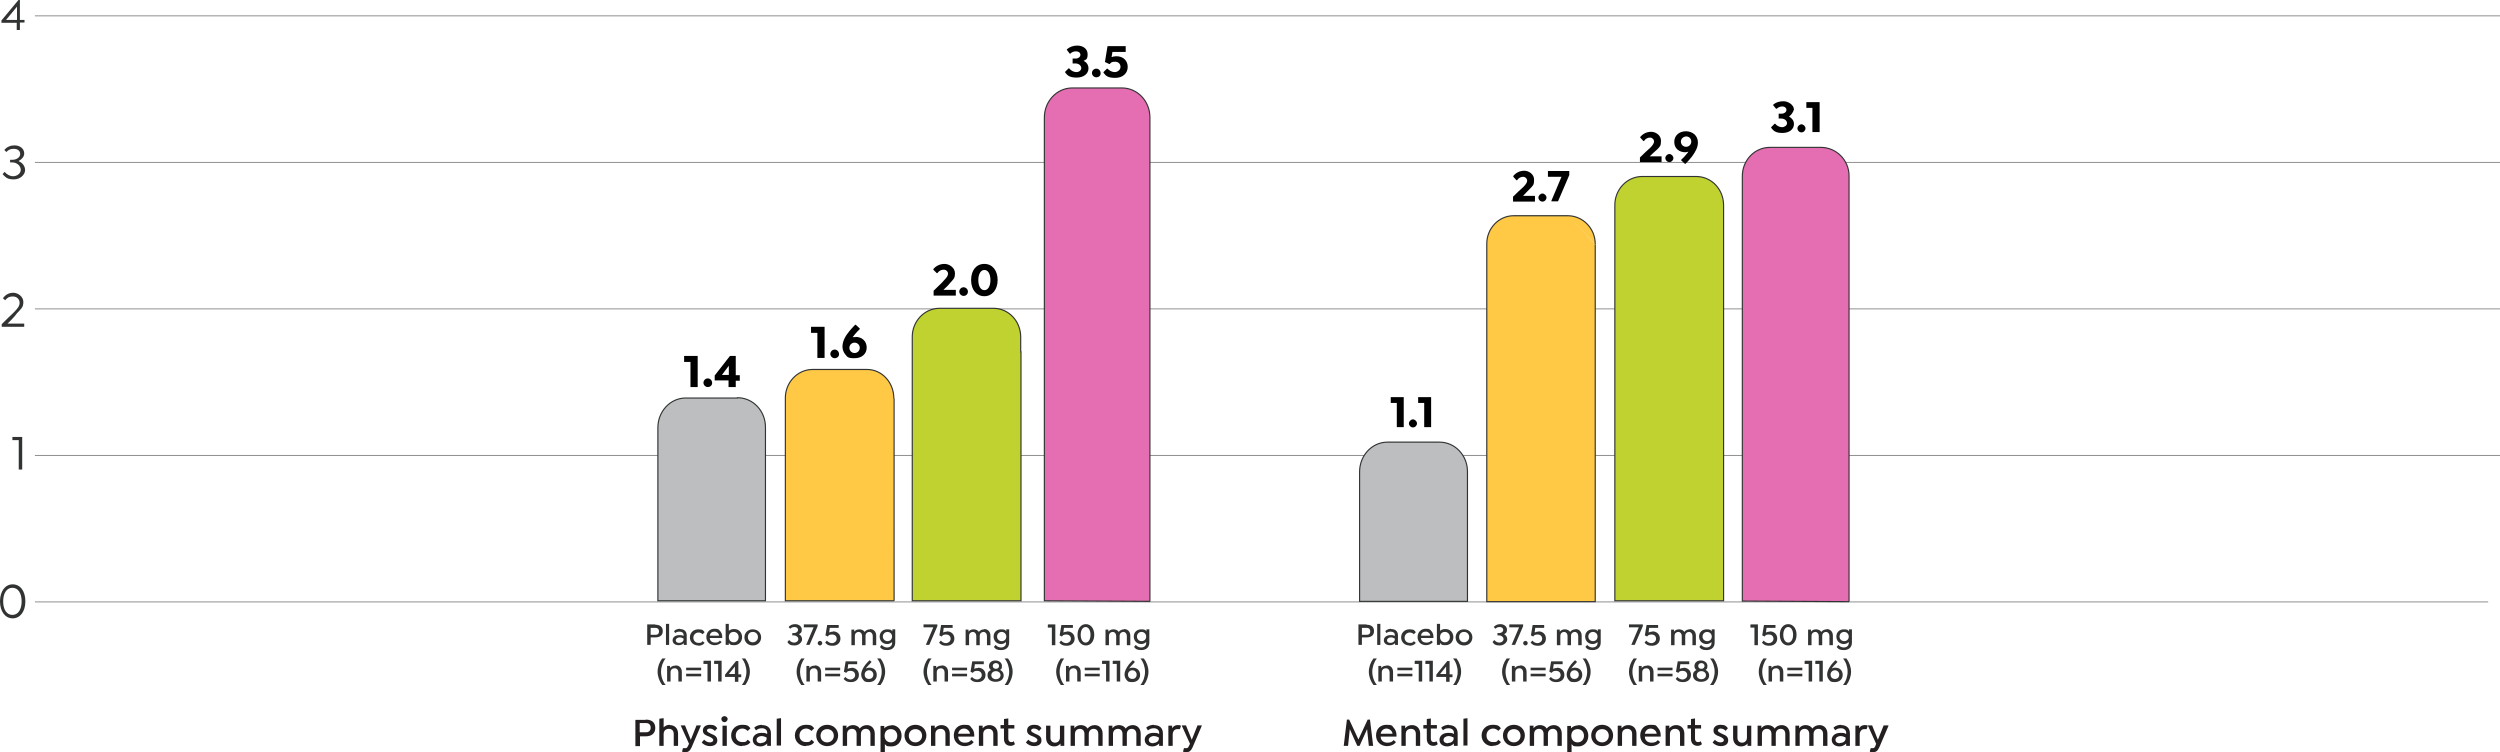 <?xml version="1.0" encoding="UTF-8"?>
<svg id="a" data-name="Layer_1" xmlns="http://www.w3.org/2000/svg" width="866.8" height="260.8" viewBox="0 0 866.8 260.8">
  <path d="M227.2,216.6c1.7,0,2.6.8,2.6,2.2s-.9,2.2-2.6,2.2h-1.6v2.6h-1.2v-7.1h2.8v.1ZM227.3,220.1c.8,0,1.2-.4,1.2-1.2s-.5-1.2-1.2-1.2h-1.7v2.4h1.7ZM230.9,223.6v-7.3h1.1v7.3h-1.2.1ZM235.7,218.1c1.4,0,2.4.7,2.4,2.2v3.3h-1v-.6c-.5.5-1.1.7-1.8.7-1.3,0-2.1-.7-2.1-1.7s.9-1.8,2.3-1.8,1.1.2,1.5.3v-.4c0-.7-.6-1.1-1.4-1.1s-1.1.2-1.5.5l-.4-.7c.6-.6,1.4-.8,2.2-.8h-.2v.1ZM235.5,222.9c.8,0,1.5-.5,1.5-1.2v-.3c-.3-.2-.8-.4-1.4-.4s-1.3.4-1.3,1,.5.9,1.2.9ZM242.1,223.8c-1.7,0-2.9-1.2-2.9-2.8s1.2-2.8,2.9-2.8,1.7.4,2.2,1l-.7.7c-.4-.4-.9-.6-1.4-.6-1,0-1.8.8-1.8,1.8s.7,1.8,1.8,1.8,1-.2,1.4-.6l.7.6c-.5.7-1.3,1-2.2,1v-.1ZM250.4,221.2h-4.3c0,1.1.9,1.6,1.8,1.6s1.3-.2,1.7-.7l.6.5c-.6.8-1.6,1.1-2.4,1.1-1.6,0-2.9-1.1-2.9-2.8s1.2-2.9,2.8-2.9,1.4.3,1.9.7c.5.5.8,1.2.8,2s0,.3,0,.4v.1ZM247.7,219c-.9,0-1.5.5-1.6,1.4h3.2c0-.4-.2-.7-.4-.9-.3-.3-.7-.5-1.1-.5h-.1ZM254.6,218.1c1.6,0,2.7,1.2,2.7,2.8s-1.1,2.8-2.7,2.8-1.4-.3-1.9-.8v.7h-1.1v-7.3h1.1v2.4c.5-.4,1.1-.6,1.8-.6h.1ZM254.4,222.7c1,0,1.7-.8,1.7-1.8s-.7-1.8-1.7-1.8-1.7.6-1.7,1.8.8,1.8,1.7,1.8ZM261,223.8c-1.7,0-2.9-1.2-2.9-2.8s1.2-2.8,2.9-2.8,2.9,1.2,2.9,2.8-1.2,2.8-2.9,2.8ZM261,222.7c1,0,1.8-.8,1.8-1.8s-.7-1.8-1.8-1.8-1.7.8-1.7,1.8.7,1.8,1.7,1.8ZM229.2,232.9c0,1.7.6,3.4,1.6,4.6h-1.2c-1-1.3-1.6-3-1.6-4.6s.6-3.3,1.6-4.6h1.2c-1,1.2-1.6,3-1.6,4.6ZM234.2,230.7c1.4,0,2.2.9,2.2,2.3v3.3h-1.2v-3.2c0-.8-.5-1.4-1.3-1.4s-1.4.5-1.4,1.4v3.2h-1.2v-5.4h1v.7c.4-.5,1-.8,1.8-.8h.1v-.1ZM237.9,231.5h5.2v.9h-5.2v-.9ZM237.9,233.6h5.2v.9h-5.2v-.9ZM244,229.1h2.5v7.2h-1.2v-6.1h-1.4v-1h.1v-.1ZM247.7,229.1h2.5v7.2h-1.2v-6.1h-1.4v-1h.1v-.1ZM254.8,236.3v-1.6h-3.4v-.8l3.8-4.7h.8v4.6h1v1h-1v1.6h-1.2v-.1ZM252.7,233.7h2.1v-2.6l-2.1,2.6ZM257.2,237.5c1-1.2,1.6-2.9,1.6-4.6s-.6-3.4-1.6-4.6h1.2c1,1.3,1.6,3,1.6,4.6s-.6,3.3-1.6,4.6h-1.2Z" style="fill: #313333;"/>
  <path d="M276.8,219.8c.8.3,1.3,1,1.3,1.9s-1.1,2.1-2.6,2.1-2-.4-2.5-1.2l.6-.7c.5.6,1.1.9,1.8.9s1.4-.5,1.4-1.2-.7-1.3-1.6-1.3h-.5v-.8h.6c.8,0,1.4-.5,1.4-1.1s-.5-1-1.2-1-1.1.2-1.5.6l-.6-.6c.6-.7,1.4-1,2.3-1,1.3,0,2.3.8,2.3,1.9s-.4,1.2-1,1.6h-.2v-.1ZM283.5,216.5v.6l-2.8,6.5h-1.2l2.6-6.1h-3.4v-1h4.8ZM284.3,223.8c-.4,0-.8-.4-.8-.8s.4-.8.8-.8.8.4.8.8-.4.8-.8.8ZM288.8,218.9c1.5,0,2.6,1,2.6,2.5s-1.1,2.5-2.7,2.5-2.1-.5-2.6-1.1l.6-.7c.4.5,1.1.9,1.8.9s1.6-.6,1.6-1.5-.6-1.5-1.6-1.5-1.2.3-1.5.7l-.8-.4.6-3.6h4v1h-3.1l-.2,1.6c.4-.2.8-.3,1.3-.3v-.1ZM301.6,218.1c1.3,0,2.2.9,2.2,2.3v3.3h-1.2v-3.2c0-.8-.5-1.4-1.2-1.4s-1.3.5-1.3,1.4v3.2h-1.2v-3.2c0-.8-.5-1.4-1.2-1.4s-1.3.5-1.3,1.4v3.2h-1.2v-5.4h1v.7c.4-.5,1-.8,1.8-.8s1.5.4,1.8.9c.4-.6,1.1-.9,1.9-.9l-.1-.1ZM309.4,218.2h1v4.6c0,1.8-1.3,2.6-2.8,2.6s-2-.4-2.5-1.1l.6-.7c.4.5,1.1.9,1.9.9s1.7-.5,1.7-1.5v-.4c-.4.4-1,.7-1.7.7-1.5,0-2.6-1.1-2.6-2.6s1.1-2.5,2.6-2.5,1.4.3,1.8.7v-.7ZM307.7,222.3c1,0,1.6-.7,1.6-1.6s-.7-1.6-1.6-1.6-1.6.7-1.6,1.6.7,1.6,1.6,1.6ZM277.4,232.9c0,1.7.6,3.4,1.6,4.6h-1.2c-1-1.3-1.6-3-1.6-4.6s.6-3.3,1.6-4.6h1.2c-1,1.2-1.6,3-1.6,4.6ZM282.5,230.7c1.4,0,2.2.9,2.2,2.3v3.3h-1.2v-3.2c0-.8-.5-1.4-1.3-1.4s-1.4.5-1.4,1.4v3.2h-1.2v-5.4h1v.7c.4-.5,1-.8,1.8-.8h.1v-.1ZM286.1,231.5h5.2v.9h-5.2v-.9ZM286.1,233.6h5.2v.9h-5.2v-.9ZM295.2,231.5c1.5,0,2.6,1,2.6,2.5s-1.1,2.5-2.7,2.5-2-.5-2.6-1.1l.6-.7c.4.5,1.1.9,1.8.9s1.6-.6,1.6-1.5-.6-1.5-1.6-1.5-1.2.3-1.5.7l-.8-.4.6-3.6h4v1h-3.1l-.2,1.6c.4-.2.8-.3,1.3-.3v-.1ZM301.5,231.5c1.5,0,2.5,1,2.5,2.5s-1.1,2.5-2.7,2.5-1.6-.3-2.1-.9c-.4-.5-.6-1.1-.6-1.7,0-1.2.6-2.3,1.5-3.5.4-.5.9-1,1.4-1.5l.7.6c-.4.5-.9,1-1.3,1.4-.3.3-.5.6-.7.9.3-.2.7-.3,1.1-.3h.2ZM301.3,235.4c.9,0,1.5-.6,1.5-1.5s-.7-1.5-1.5-1.5-1.5.6-1.5,1.5.6,1.5,1.5,1.5ZM304.1,237.5c1-1.2,1.6-2.9,1.6-4.6s-.6-3.4-1.6-4.6h1.2c1,1.3,1.6,3,1.6,4.6s-.6,3.3-1.6,4.6h-1.2Z" style="fill: #313333;"/>
  <path d="M325,216.5v.6l-2.8,6.5h-1.2l2.6-6.1h-3.4v-1h4.8ZM328.3,218.9c1.5,0,2.6,1,2.6,2.5s-1.1,2.5-2.7,2.5-2.1-.5-2.6-1.1l.6-.7c.4.5,1.1.9,1.8.9s1.6-.6,1.6-1.5-.6-1.5-1.6-1.5-1.2.3-1.5.7l-.8-.4.6-3.6h4v1h-3.1l-.2,1.6c.4-.2.8-.3,1.3-.3v-.1ZM341.2,218.1c1.3,0,2.2.9,2.2,2.3v3.3h-1.2v-3.2c0-.8-.5-1.4-1.2-1.4s-1.3.5-1.3,1.4v3.2h-1.2v-3.2c0-.8-.5-1.4-1.2-1.4s-1.3.5-1.3,1.4v3.2h-1.2v-5.4h1v.7c.4-.5,1-.8,1.8-.8s1.5.4,1.8.9c.4-.6,1.1-.9,1.9-.9l-.1-.1ZM348.9,218.2h1v4.6c0,1.8-1.3,2.6-2.8,2.6s-2-.4-2.5-1.1l.6-.7c.4.5,1.1.9,1.9.9s1.7-.5,1.7-1.5v-.4c-.4.4-1,.7-1.7.7-1.5,0-2.6-1.1-2.6-2.6s1.1-2.5,2.6-2.5,1.4.3,1.8.7v-.7ZM347.3,222.3c1,0,1.6-.7,1.6-1.6s-.7-1.6-1.6-1.6-1.6.7-1.6,1.6.7,1.6,1.6,1.6ZM321.4,232.9c0,1.7.6,3.4,1.6,4.6h-1.2c-1-1.3-1.6-3-1.6-4.6s.6-3.3,1.6-4.6h1.2c-1,1.2-1.6,3-1.6,4.6ZM326.5,230.7c1.4,0,2.2.9,2.2,2.3v3.3h-1.2v-3.2c0-.8-.5-1.4-1.3-1.4s-1.4.5-1.4,1.4v3.2h-1.2v-5.4h1v.7c.4-.5,1-.8,1.8-.8h.1v-.1ZM330.1,231.5h5.2v.9h-5.2v-.9ZM330.1,233.6h5.2v.9h-5.2v-.9ZM339.1,231.5c1.5,0,2.6,1,2.6,2.5s-1.1,2.5-2.7,2.5-2.1-.5-2.6-1.1l.6-.7c.4.5,1.1.9,1.8.9s1.6-.6,1.6-1.5-.6-1.5-1.6-1.5-1.2.3-1.5.7l-.8-.4.6-3.6h4v1h-3.1l-.2,1.6c.4-.2.8-.3,1.3-.3v-.1ZM346.8,232.3c.8.4,1.2,1.1,1.2,1.9,0,1.3-1.1,2.2-2.8,2.2s-2.8-.9-2.8-2.2.5-1.5,1.2-1.9c-.5-.3-.7-.8-.7-1.4,0-1.1.9-1.9,2.2-1.9s2.3.8,2.3,1.9-.3,1.1-.7,1.4h.1ZM345.3,229.9c-.6,0-1.1.4-1.1,1s.5,1,1.1,1,1.1-.4,1.1-1-.5-1-1.1-1ZM345.3,235.5c.9,0,1.6-.6,1.6-1.4s-.7-1.4-1.6-1.4-1.6.6-1.6,1.4.7,1.4,1.6,1.4ZM348.3,237.5c1-1.2,1.6-2.9,1.6-4.6s-.6-3.4-1.6-4.6h1.2c1,1.3,1.6,3,1.6,4.6s-.6,3.3-1.6,4.6h-1.2Z" style="fill: #313333;"/>
  <path d="M363.4,216.5h2.5v7.2h-1.2v-6.1h-1.4v-1h.1v-.1ZM370,218.9c1.5,0,2.6,1,2.6,2.5s-1.1,2.5-2.7,2.5-2.1-.5-2.6-1.1l.6-.7c.4.5,1.1.9,1.8.9s1.6-.6,1.6-1.5-.6-1.5-1.6-1.5-1.2.3-1.5.7l-.8-.4.6-3.6h4v1h-3.1l-.2,1.6c.4-.2.8-.3,1.3-.3v-.1ZM379.4,220.1c0,2.2-1.2,3.7-2.9,3.7s-2.9-1.5-2.9-3.7,1.2-3.7,2.9-3.7,2.9,1.5,2.9,3.7ZM374.7,220.1c0,1.6.7,2.7,1.7,2.7s1.7-1.1,1.7-2.7-.7-2.7-1.7-2.7-1.7,1.1-1.7,2.7ZM389.7,218.1c1.3,0,2.2.9,2.2,2.3v3.3h-1.2v-3.2c0-.8-.5-1.4-1.2-1.4s-1.3.5-1.3,1.4v3.2h-1.2v-3.2c0-.8-.5-1.4-1.2-1.4s-1.3.5-1.3,1.4v3.2h-1.2v-5.4h1v.7c.4-.5,1-.8,1.8-.8s1.5.4,1.8.9c.4-.6,1.1-.9,1.9-.9l-.1-.1ZM397.5,218.2h1v4.6c0,1.8-1.3,2.6-2.8,2.6s-2-.4-2.5-1.1l.6-.7c.4.5,1.1.9,1.9.9s1.7-.5,1.7-1.5v-.4c-.4.4-1,.7-1.7.7-1.5,0-2.6-1.1-2.6-2.6s1.1-2.5,2.6-2.5,1.4.3,1.8.7v-.7ZM395.8,222.3c1,0,1.6-.7,1.6-1.6s-.7-1.6-1.6-1.6-1.6.7-1.6,1.6.7,1.6,1.6,1.6ZM367.4,232.9c0,1.7.6,3.4,1.6,4.6h-1.2c-1-1.3-1.6-3-1.6-4.6s.6-3.3,1.6-4.6h1.2c-1,1.2-1.6,3-1.6,4.6ZM372.5,230.7c1.4,0,2.2.9,2.2,2.3v3.3h-1.2v-3.2c0-.8-.5-1.4-1.3-1.4s-1.4.5-1.4,1.4v3.2h-1.2v-5.4h1v.7c.4-.5,1-.8,1.8-.8h.1v-.1ZM376.1,231.5h5.2v.9h-5.2v-.9ZM376.1,233.6h5.2v.9h-5.2v-.9ZM382.2,229.1h2.5v7.2h-1.2v-6.1h-1.4v-1h.1v-.1ZM385.9,229.1h2.5v7.2h-1.2v-6.1h-1.4v-1h.1v-.1ZM392.8,231.5c1.5,0,2.5,1,2.5,2.5s-1.1,2.5-2.7,2.5-1.6-.3-2.1-.9c-.4-.5-.6-1.1-.6-1.7,0-1.2.6-2.3,1.5-3.5.4-.5.9-1,1.4-1.5l.7.6c-.4.5-.9,1-1.3,1.4-.3.3-.5.6-.7.9.3-.2.7-.3,1.1-.3h.2ZM392.6,235.4c.9,0,1.5-.6,1.5-1.5s-.7-1.5-1.5-1.5-1.5.6-1.5,1.5.6,1.5,1.5,1.5ZM395.4,237.5c1-1.2,1.6-2.9,1.6-4.6s-.6-3.4-1.6-4.6h1.2c1,1.3,1.6,3,1.6,4.6s-.6,3.3-1.6,4.6h-1.2Z" style="fill: #313333;"/>
  <path d="M473.8,216.6c1.7,0,2.6.8,2.6,2.2s-.9,2.2-2.6,2.2h-1.6v2.6h-1.2v-7.1h2.8v.1ZM473.9,220.1c.8,0,1.2-.4,1.2-1.2s-.5-1.2-1.2-1.2h-1.7v2.4h1.7ZM477.5,223.6v-7.3h1.1v7.3h-1.2.1ZM482.3,218.1c1.4,0,2.4.7,2.4,2.2v3.3h-1v-.6c-.5.5-1.1.7-1.8.7-1.3,0-2.1-.7-2.1-1.7s.9-1.8,2.3-1.8,1.1.2,1.5.3v-.4c0-.7-.6-1.1-1.4-1.1s-1.1.2-1.5.5l-.4-.7c.6-.6,1.4-.8,2.2-.8h-.2v.1ZM482.1,222.9c.8,0,1.5-.5,1.5-1.2v-.3c-.3-.2-.8-.4-1.4-.4s-1.3.4-1.3,1,.5.9,1.2.9ZM488.7,223.8c-1.7,0-2.9-1.2-2.9-2.8s1.2-2.8,2.9-2.8,1.7.4,2.2,1l-.7.7c-.4-.4-.9-.6-1.4-.6-1,0-1.8.8-1.8,1.8s.7,1.8,1.8,1.8,1-.2,1.4-.6l.7.6c-.5.7-1.3,1-2.2,1v-.1ZM497,221.2h-4.3c0,1.1.9,1.6,1.8,1.6s1.3-.2,1.7-.7l.6.5c-.6.8-1.6,1.1-2.4,1.1-1.6,0-2.9-1.1-2.9-2.8s1.2-2.9,2.8-2.9,1.4.3,1.9.7c.5.5.8,1.2.8,2s0,.3,0,.4v.1ZM494.3,219c-.9,0-1.5.5-1.6,1.4h3.2c0-.4-.2-.7-.4-.9-.3-.3-.7-.5-1.1-.5h-.1ZM501.2,218.1c1.6,0,2.7,1.2,2.7,2.8s-1.1,2.8-2.7,2.8-1.4-.3-1.9-.8v.7h-1.1v-7.3h1.1v2.4c.5-.4,1.1-.6,1.8-.6h.1ZM501,222.7c1,0,1.7-.8,1.7-1.8s-.7-1.8-1.7-1.8-1.7.6-1.7,1.8.8,1.8,1.7,1.8ZM507.6,223.8c-1.7,0-2.9-1.2-2.9-2.8s1.2-2.8,2.9-2.8,2.9,1.2,2.9,2.8-1.2,2.8-2.9,2.8ZM507.6,222.7c1,0,1.8-.8,1.8-1.8s-.7-1.8-1.8-1.8-1.7.8-1.7,1.8.7,1.8,1.7,1.8ZM475.8,232.9c0,1.7.6,3.4,1.6,4.6h-1.2c-1-1.3-1.6-3-1.6-4.6s.6-3.3,1.6-4.6h1.2c-1,1.2-1.6,3-1.6,4.6ZM480.8,230.7c1.4,0,2.2.9,2.2,2.3v3.3h-1.2v-3.2c0-.8-.5-1.4-1.3-1.4s-1.4.5-1.4,1.4v3.2h-1.2v-5.4h1v.7c.4-.5,1-.8,1.8-.8h.1v-.1ZM484.5,231.5h5.2v.9h-5.2v-.9ZM484.5,233.6h5.2v.9h-5.2v-.9ZM490.6,229.1h2.5v7.2h-1.2v-6.1h-1.4v-1h.1v-.1ZM494.3,229.1h2.5v7.2h-1.2v-6.1h-1.4v-1h.1v-.1ZM501.4,236.3v-1.6h-3.4v-.8l3.8-4.7h.8v4.6h1v1h-1v1.6h-1.2v-.1ZM499.3,233.7h2.1v-2.6l-2.1,2.6ZM503.8,237.5c1-1.2,1.6-2.9,1.6-4.6s-.6-3.4-1.6-4.6h1.2c1,1.3,1.6,3,1.6,4.6s-.6,3.3-1.6,4.6h-1.2Z" style="fill: #313333;"/>
  <path d="M521.3,219.8c.8.3,1.3,1,1.3,1.9s-1.1,2.1-2.6,2.1-2-.4-2.5-1.2l.6-.7c.5.6,1.1.9,1.8.9s1.4-.5,1.4-1.2-.7-1.3-1.6-1.3h-.5v-.8h.6c.8,0,1.4-.5,1.4-1.1s-.5-1-1.2-1-1.1.2-1.5.6l-.6-.6c.6-.7,1.4-1,2.3-1,1.3,0,2.3.8,2.3,1.9s-.4,1.2-1,1.6h-.2v-.1ZM528.1,216.5v.6l-2.8,6.5h-1.2l2.6-6.1h-3.4v-1h4.8ZM528.9,223.8c-.4,0-.8-.4-.8-.8s.4-.8.8-.8.8.4.8.8-.4.8-.8.8ZM533.4,218.9c1.5,0,2.6,1,2.6,2.5s-1.1,2.5-2.7,2.5-2.1-.5-2.6-1.1l.6-.7c.4.5,1.1.9,1.8.9s1.6-.6,1.6-1.5-.6-1.5-1.6-1.5-1.2.3-1.5.7l-.8-.4.6-3.6h4v1h-3.1l-.2,1.6c.4-.2.8-.3,1.3-.3v-.1ZM546.2,218.1c1.3,0,2.2.9,2.2,2.3v3.3h-1.2v-3.2c0-.8-.5-1.4-1.2-1.4s-1.3.5-1.3,1.4v3.2h-1.2v-3.2c0-.8-.5-1.4-1.2-1.4s-1.3.5-1.3,1.4v3.2h-1.2v-5.4h1v.7c.4-.5,1-.8,1.8-.8s1.5.4,1.8.9c.4-.6,1.1-.9,1.9-.9l-.1-.1ZM554,218.2h1v4.6c0,1.8-1.3,2.6-2.8,2.6s-2-.4-2.5-1.1l.6-.7c.4.5,1.1.9,1.9.9s1.7-.5,1.7-1.5v-.4c-.4.4-1,.7-1.7.7-1.5,0-2.6-1.1-2.6-2.6s1.1-2.5,2.6-2.5,1.4.3,1.8.7v-.7ZM552.3,222.3c1,0,1.6-.7,1.6-1.6s-.7-1.6-1.6-1.6-1.6.7-1.6,1.6.7,1.6,1.6,1.6ZM522,232.9c0,1.7.6,3.4,1.6,4.6h-1.2c-1-1.3-1.6-3-1.6-4.6s.6-3.3,1.6-4.6h1.2c-1,1.2-1.6,3-1.6,4.6ZM527.1,230.7c1.4,0,2.2.9,2.2,2.3v3.3h-1.2v-3.2c0-.8-.5-1.4-1.3-1.4s-1.4.5-1.4,1.4v3.2h-1.2v-5.4h1v.7c.4-.5,1-.8,1.8-.8h.1v-.1ZM530.7,231.5h5.2v.9h-5.2v-.9ZM530.7,233.6h5.2v.9h-5.2v-.9ZM539.8,231.5c1.5,0,2.6,1,2.6,2.5s-1.1,2.5-2.7,2.5-2-.5-2.6-1.1l.6-.7c.4.5,1.1.9,1.8.9s1.6-.6,1.6-1.5-.6-1.5-1.6-1.5-1.2.3-1.5.7l-.8-.4.6-3.6h4v1h-3.1l-.2,1.6c.4-.2.8-.3,1.3-.3v-.1ZM546.1,231.5c1.5,0,2.5,1,2.5,2.5s-1.1,2.5-2.7,2.5-1.6-.3-2.1-.9c-.4-.5-.6-1.1-.6-1.7,0-1.2.6-2.3,1.5-3.5.4-.5.9-1,1.4-1.5l.7.6c-.4.5-.9,1-1.3,1.4-.3.3-.5.6-.7.9.3-.2.7-.3,1.1-.3h.2ZM545.9,235.4c.9,0,1.5-.6,1.5-1.5s-.7-1.5-1.5-1.5-1.5.6-1.5,1.5.6,1.5,1.5,1.5ZM548.7,237.5c1-1.2,1.6-2.9,1.6-4.6s-.6-3.4-1.6-4.6h1.2c1,1.3,1.6,3,1.6,4.6s-.6,3.3-1.6,4.6h-1.2Z" style="fill: #313333;"/>
  <path d="M569.6,216.5v.6l-2.8,6.5h-1.2l2.6-6.1h-3.4v-1h4.8ZM572.9,218.9c1.5,0,2.6,1,2.6,2.5s-1.1,2.5-2.7,2.5-2.1-.5-2.6-1.1l.6-.7c.4.5,1.1.9,1.8.9s1.6-.6,1.6-1.5-.6-1.5-1.6-1.5-1.2.3-1.5.7l-.8-.4.6-3.6h4v1h-3.1l-.2,1.6c.4-.2.8-.3,1.3-.3v-.1ZM585.8,218.1c1.3,0,2.2.9,2.2,2.3v3.3h-1.2v-3.2c0-.8-.5-1.4-1.2-1.4s-1.3.5-1.3,1.4v3.2h-1.2v-3.2c0-.8-.5-1.4-1.2-1.4s-1.3.5-1.3,1.4v3.2h-1.2v-5.4h1v.7c.4-.5,1-.8,1.8-.8s1.5.4,1.8.9c.4-.6,1.1-.9,1.9-.9l-.1-.1ZM593.5,218.2h1v4.6c0,1.8-1.3,2.6-2.8,2.6s-2-.4-2.5-1.1l.6-.7c.4.5,1.1.9,1.9.9s1.7-.5,1.7-1.5v-.4c-.4.4-1,.7-1.7.7-1.5,0-2.6-1.1-2.6-2.6s1.1-2.5,2.6-2.5,1.4.3,1.8.7v-.7ZM591.9,222.3c1,0,1.6-.7,1.6-1.6s-.7-1.6-1.6-1.6-1.6.7-1.6,1.6.7,1.6,1.6,1.6ZM566,232.9c0,1.7.6,3.4,1.6,4.6h-1.2c-1-1.3-1.6-3-1.6-4.6s.6-3.3,1.6-4.6h1.2c-1,1.2-1.6,3-1.6,4.6ZM571.1,230.7c1.4,0,2.2.9,2.2,2.3v3.3h-1.2v-3.2c0-.8-.5-1.4-1.3-1.4s-1.4.5-1.4,1.4v3.2h-1.2v-5.4h1v.7c.4-.5,1-.8,1.8-.8h.1v-.1ZM574.7,231.5h5.2v.9h-5.2v-.9ZM574.7,233.6h5.2v.9h-5.2v-.9ZM583.7,231.5c1.5,0,2.6,1,2.6,2.5s-1.1,2.5-2.7,2.5-2.1-.5-2.6-1.1l.6-.7c.4.5,1.1.9,1.8.9s1.6-.6,1.6-1.5-.6-1.5-1.6-1.5-1.2.3-1.5.7l-.8-.4.6-3.6h4v1h-3.1l-.2,1.6c.4-.2.8-.3,1.3-.3v-.1ZM591.4,232.3c.8.4,1.2,1.1,1.2,1.9,0,1.3-1.1,2.2-2.8,2.2s-2.8-.9-2.8-2.2.5-1.5,1.2-1.9c-.5-.3-.7-.8-.7-1.4,0-1.1.9-1.9,2.2-1.9s2.3.8,2.3,1.9-.3,1.1-.7,1.4h.1ZM589.9,229.9c-.6,0-1.1.4-1.1,1s.5,1,1.1,1,1.1-.4,1.1-1-.5-1-1.1-1ZM589.9,235.5c.9,0,1.6-.6,1.6-1.4s-.7-1.4-1.6-1.4-1.6.6-1.6,1.4.7,1.4,1.6,1.4ZM592.9,237.5c1-1.2,1.6-2.9,1.6-4.6s-.6-3.4-1.6-4.6h1.2c1,1.3,1.6,3,1.6,4.6s-.6,3.3-1.6,4.6h-1.2Z" style="fill: #313333;"/>
  <path d="M607,216.5h2.5v7.2h-1.2v-6.1h-1.4v-1h.1v-.1ZM613.6,218.9c1.5,0,2.6,1,2.6,2.5s-1.1,2.5-2.7,2.5-2.1-.5-2.6-1.1l.6-.7c.4.5,1.1.9,1.8.9s1.6-.6,1.6-1.5-.6-1.5-1.6-1.5-1.2.3-1.5.7l-.8-.4.6-3.6h4v1h-3.1l-.2,1.6c.4-.2.8-.3,1.3-.3v-.1ZM622.9,220.1c0,2.2-1.2,3.7-2.9,3.7s-2.9-1.5-2.9-3.7,1.2-3.7,2.9-3.7,2.9,1.5,2.9,3.7ZM618.3,220.1c0,1.6.7,2.7,1.7,2.7s1.7-1.1,1.7-2.7-.7-2.7-1.7-2.7-1.7,1.1-1.7,2.7ZM633.3,218.1c1.3,0,2.2.9,2.2,2.3v3.3h-1.2v-3.2c0-.8-.5-1.4-1.2-1.4s-1.3.5-1.3,1.4v3.2h-1.2v-3.2c0-.8-.5-1.4-1.2-1.4s-1.3.5-1.3,1.4v3.2h-1.2v-5.4h1v.7c.4-.5,1-.8,1.8-.8s1.5.4,1.8.9c.4-.6,1.1-.9,1.9-.9l-.1-.1ZM641.1,218.2h1v4.6c0,1.8-1.3,2.6-2.8,2.6s-2-.4-2.5-1.1l.6-.7c.4.5,1.1.9,1.9.9s1.7-.5,1.7-1.5v-.4c-.4.4-1,.7-1.7.7-1.5,0-2.6-1.1-2.6-2.6s1.1-2.5,2.6-2.5,1.4.3,1.8.7v-.7ZM639.4,222.3c1,0,1.6-.7,1.6-1.6s-.7-1.6-1.6-1.6-1.6.7-1.6,1.6.7,1.6,1.6,1.6ZM611,232.9c0,1.7.6,3.4,1.6,4.6h-1.2c-1-1.3-1.6-3-1.6-4.6s.6-3.3,1.6-4.6h1.2c-1,1.2-1.6,3-1.6,4.6ZM616.1,230.7c1.4,0,2.2.9,2.2,2.3v3.3h-1.2v-3.2c0-.8-.5-1.4-1.3-1.4s-1.4.5-1.4,1.4v3.2h-1.2v-5.4h1v.7c.4-.5,1-.8,1.8-.8h.1v-.1ZM619.7,231.5h5.2v.9h-5.2v-.9ZM619.7,233.6h5.2v.9h-5.2v-.9ZM625.8,229.1h2.5v7.2h-1.2v-6.1h-1.4v-1h.1v-.1ZM629.5,229.1h2.5v7.2h-1.2v-6.1h-1.4v-1h.1v-.1ZM636.4,231.5c1.5,0,2.5,1,2.5,2.5s-1.1,2.5-2.7,2.5-1.6-.3-2.1-.9c-.4-.5-.6-1.1-.6-1.7,0-1.2.6-2.3,1.5-3.5.4-.5.9-1,1.4-1.5l.7.6c-.4.5-.9,1-1.3,1.4-.3.3-.5.6-.7.9.3-.2.7-.3,1.1-.3h.2ZM636.2,235.4c.9,0,1.5-.6,1.5-1.5s-.7-1.5-1.5-1.5-1.5.6-1.5,1.5.6,1.5,1.5,1.5ZM639,237.5c1-1.2,1.6-2.9,1.6-4.6s-.6-3.4-1.6-4.6h1.2c1,1.3,1.6,3,1.6,4.6s-.6,3.3-1.6,4.6h-1.2Z" style="fill: #313333;"/>
  <path d="M5.8,10.5v-2.6H.5v-.8L6.4,0h.5v6.9h1.6v.9h-1.6v2.6h-1.2l.1.1ZM2.1,6.9h3.8V2.3l-3.8,4.6Z" style="fill: #313333;"/>
  <path d="M2.6,112.2h5.8v1.1H.6v-.9c1.6-1.6,3-3,4-3.9,1.5-1.5,2.2-2.4,2.2-3.5s-.8-2.2-2.3-2.2-2,.5-2.7,1.3l-.8-.7c.8-1.1,2-1.9,3.6-1.9s3.5,1.3,3.5,3.2-.8,2.4-2.2,3.9c-.8,1.1-1.9,2.3-3.2,3.5l-.1.1Z" style="fill: #313333;"/>
  <path d="M4.3,151.5h3.4v11.3h-1.2v-10.2h-2.2v-1.1Z" style="fill: #313333;"/>
  <path d="M8.8,208.501c0,3.5-1.8,5.9-4.4,5.9s-4.4-2.4-4.4-5.9,1.8-5.9,4.4-5.9,4.4,2.3,4.4,5.9ZM1.1,208.501c0,2.8,1.2,4.7,3.2,4.7s3.2-1.9,3.2-4.7-1.2-4.7-3.2-4.7-3.2,1.9-3.2,4.7Z" style="fill: #313333;"/>
  <path d="M12.1,5.5h854.7" style="fill: none; stroke: gray; stroke-miterlimit: 10; stroke-width: .3px;"/>
  <path d="M12.1,56.3h854.7" style="fill: none; stroke: gray; stroke-miterlimit: 10; stroke-width: .3px;"/>
  <path d="M12.1,107.101h854.7" style="fill: none; stroke: gray; stroke-miterlimit: 10; stroke-width: .3px;"/>
  <path d="M12.1,157.9h854.7" style="fill: none; stroke: gray; stroke-miterlimit: 10; stroke-width: .3px;"/>
  <path d="M12.1,208.7h850.6" style="fill: none; stroke: gray; stroke-miterlimit: 10; stroke-width: .3px;"/>
  <path d="M6.5,55.9c1.2.5,2.2,1.6,2.2,3.1s-1.6,3.2-3.9,3.2-2.8-.7-3.9-1.8c0-.1.7-.8.7-.8.8.9,1.8,1.5,3,1.5s2.6-.9,2.6-2.2-1.2-2.6-3-2.6h-.7v-.9h.8c1.5,0,2.7-.9,2.7-2s-.9-1.8-2.2-1.8-1.9.4-2.6,1.1l-.7-.7c.9-1.1,2.2-1.6,3.5-1.6,2,0,3.4,1.2,3.4,2.8,0,1.1-.8,2-1.9,2.6v.1Z" style="fill: #313333;"/>
  <path d="M223.9,249.5c2.2,0,3.3,1.1,3.3,2.9s-1.2,2.9-3.3,2.9h-2v3.4h-1.6v-9.1h3.6v-.1ZM224,253.9c1,0,1.6-.6,1.6-1.6s-.6-1.6-1.6-1.6h-2.2v3.2h2.2ZM232.2,251.4c1.8,0,2.9,1.2,2.9,3v4.2h-1.5v-4.1c0-1.1-.6-1.8-1.7-1.8s-1.8.7-1.8,1.8v4.1h-1.5v-9.4l1.4-.2h.1v3.2c.5-.5,1.2-.9,2.1-.9v.1ZM243,251.6l-3.2,7.5c-.6,1.3-1.2,1.7-2.2,1.7s-.9,0-1.1-.3l.3-1.1h.8c.3,0,.6,0,.9-.7l.4-.8-2.9-6.4h1.5l2,5,2-5h1.5v.1ZM246.2,258.7c-1.2,0-2.3-.5-2.9-1.3l.8-.9h.1c.4.5,1.2.9,1.9.9s1.2-.3,1.2-.8-.7-.9-1.4-1.2c-1.1-.4-2.2-.8-2.2-2.1s1-2,2.5-2,2,.5,2.5,1.2l-.8.9h-.1c-.4-.5-1.1-.8-1.7-.8s-1,.3-1,.7.6.7,1.4,1.1c1.2.5,2.2.9,2.2,2.3s-1.1,2-2.7,2h.2ZM251.2,250.4c-.6,0-1.1-.5-1.1-1.1s.5-1,1.1-1,1.1.5,1.1,1-.5,1.1-1.1,1.1ZM250.5,258.6v-7h1.5v7h-1.5ZM257.3,258.7c-2.2,0-3.8-1.6-3.8-3.7s1.6-3.7,3.8-3.7,2.2.5,2.9,1.2l-.9.9h-.1c-.5-.5-1.1-.8-1.8-.8-1.3,0-2.3,1-2.3,2.4s.9,2.3,2.3,2.3,1.3-.2,1.8-.8h.1l.9.8c-.6.9-1.6,1.3-2.9,1.3v.1ZM264.2,251.4c1.8,0,3.1.9,3.1,2.9v4.3h-1.3v-.8c-.6.6-1.4,1-2.3,1-1.6,0-2.7-.9-2.7-2.3s1.2-2.4,3-2.4,1.4.2,2,.4v-.5c0-.9-.8-1.5-1.8-1.5s-1.5.3-2,.7h-.1l-.6-.9c.7-.7,1.8-1,2.8-1h-.1v.1ZM263.9,257.6c1,0,1.9-.6,1.9-1.5v-.4c-.4-.2-1.1-.5-1.8-.5s-1.7.5-1.7,1.3.6,1.2,1.5,1.2h.1v-.1ZM269.3,258.6v-9.4l1.4-.2h.1v9.5h-1.5v.1ZM279.4,258.7c-2.2,0-3.8-1.6-3.8-3.7s1.6-3.7,3.8-3.7,2.2.5,2.9,1.2l-.9.9h-.1c-.5-.5-1.1-.8-1.8-.8-1.3,0-2.3,1-2.3,2.4s.9,2.3,2.3,2.3,1.3-.2,1.8-.8h.1l.9.8c-.6.9-1.6,1.3-2.9,1.3v.1ZM286.8,258.7c-2.2,0-3.8-1.6-3.8-3.7s1.6-3.7,3.8-3.7,3.8,1.6,3.8,3.7-1.6,3.7-3.8,3.7ZM286.8,257.4c1.3,0,2.3-1,2.3-2.3s-.9-2.3-2.3-2.3-2.3,1-2.3,2.3.9,2.3,2.3,2.3ZM300.5,251.4c1.7,0,2.8,1.2,2.8,3v4.2h-1.5v-4.1c0-1.1-.6-1.8-1.6-1.8s-1.7.7-1.7,1.8v4.1h-1.5v-4.1c0-1.1-.6-1.8-1.6-1.8s-1.7.7-1.7,1.8v4.1h-1.5v-7h1.3v.9c.5-.7,1.3-1.1,2.3-1.1s1.9.5,2.3,1.2c.5-.7,1.4-1.2,2.5-1.2h-.1ZM309.1,251.4c2.1,0,3.5,1.6,3.5,3.7s-1.4,3.7-3.5,3.7-1.7-.3-2.3-.8v2.8h-1.5v-9.1h1.3v.8c.6-.6,1.5-1,2.5-1v-.1ZM308.9,257.4c1.3,0,2.2-1,2.2-2.3s-.9-2.3-2.2-2.3-2.2.8-2.2,2.3,1,2.3,2.2,2.3ZM317.4,258.7c-2.2,0-3.8-1.6-3.8-3.7s1.6-3.7,3.8-3.7,3.8,1.6,3.8,3.7-1.6,3.7-3.8,3.7ZM317.4,257.4c1.3,0,2.3-1,2.3-2.3s-.9-2.3-2.3-2.3-2.3,1-2.3,2.3.9,2.3,2.3,2.3ZM326.4,251.4c1.8,0,2.9,1.2,2.9,3v4.2h-1.5v-4.1c0-1.1-.6-1.8-1.7-1.8s-1.8.7-1.8,1.8v4.1h-1.5v-7h1.3v.9c.5-.6,1.3-1.1,2.3-1.1ZM337.8,255.4h-5.6c.1,1.4,1.1,2.1,2.3,2.1s1.7-.3,2.2-.9h.1l.8.7c-.7,1-2,1.4-3.1,1.4-2,0-3.8-1.4-3.8-3.7s1.5-3.7,3.6-3.7,1.9.3,2.5,1c.6.6,1,1.5,1,2.6s0,.4,0,.5ZM334.3,252.6c-1.1,0-1.9.7-2.1,1.8h4.1c0-.5-.3-.9-.6-1.2-.4-.4-.9-.6-1.5-.6h.1ZM343,251.4c1.8,0,2.9,1.2,2.9,3v4.2h-1.5v-4.1c0-1.1-.6-1.8-1.7-1.8s-1.8.7-1.8,1.8v4.1h-1.5v-7h1.3v.9c.5-.6,1.3-1.1,2.3-1.1ZM351.5,257.1l.4.9c-.4.4-.9.6-1.5.6-1.3,0-2.3-.8-2.3-2.4v-3.6h-1.2v-1.2h1.2v-2.1l1.4-.2h.1v2.3h2.1v1.2h-2.1v3.5c0,.8.4,1.2,1,1.2s.6,0,.8-.3h.1v.1ZM358.6,258.7c-1.2,0-2.3-.5-2.9-1.3l.8-.9h.1c.4.5,1.2.9,1.9.9s1.2-.3,1.2-.8-.7-.9-1.4-1.2c-1.1-.4-2.2-.8-2.2-2.1s1-2,2.5-2,2,.5,2.5,1.2l-.8.9h-.1c-.4-.5-1.1-.8-1.7-.8s-1,.3-1,.7.6.7,1.4,1.1c1.2.5,2.2.9,2.2,2.3s-1.1,2-2.7,2h.2ZM367.5,251.6h1.5v7h-1.3v-.8c-.5.6-1.2,1-2.2,1-1.7,0-2.8-1.2-2.8-3v-4.2h1.5v4.2c0,1,.6,1.7,1.6,1.7s1.7-.7,1.7-1.8v-4.1ZM379.5,251.4c1.7,0,2.8,1.2,2.8,3v4.2h-1.5v-4.1c0-1.1-.6-1.8-1.6-1.8s-1.7.7-1.7,1.8v4.1h-1.5v-4.1c0-1.1-.6-1.8-1.6-1.8s-1.7.7-1.7,1.8v4.1h-1.5v-7h1.3v.9c.5-.7,1.3-1.1,2.3-1.1s1.9.5,2.3,1.2c.5-.7,1.4-1.2,2.5-1.2h-.1ZM392.7,251.4c1.7,0,2.8,1.2,2.8,3v4.2h-1.5v-4.1c0-1.1-.6-1.8-1.6-1.8s-1.7.7-1.7,1.8v4.1h-1.5v-4.1c0-1.1-.6-1.8-1.6-1.8s-1.7.7-1.7,1.8v4.1h-1.5v-7h1.3v.9c.5-.7,1.3-1.1,2.3-1.1s1.9.5,2.3,1.2c.5-.7,1.4-1.2,2.5-1.2h-.1ZM400.1,251.4c1.8,0,3.1.9,3.1,2.9v4.3h-1.3v-.8c-.6.6-1.4,1-2.3,1-1.6,0-2.7-.9-2.7-2.3s1.2-2.4,3-2.4,1.4.2,2,.4v-.5c0-.9-.8-1.5-1.8-1.5s-1.5.3-2,.7h-.1l-.6-.9c.7-.7,1.8-1,2.8-1h-.1v.1ZM399.9,257.6c1,0,1.9-.6,1.9-1.5v-.4c-.4-.2-1.1-.5-1.8-.5s-1.7.5-1.7,1.3.6,1.2,1.5,1.2h.1v-.1ZM409.5,251.6l-.4,1.2h-.9c-1,0-1.6.8-1.6,1.9v3.9h-1.5v-7h1.3v.9c.4-.7,1.1-1.1,1.9-1.1s.7,0,1,.2h.2ZM416.7,251.6l-3.2,7.5c-.6,1.3-1.2,1.7-2.2,1.7s-.9,0-1.1-.3l.3-1.1h.8c.3,0,.6,0,.9-.7l.4-.8-2.9-6.4h1.5l2,5,2-5h1.5v.1Z" style="fill: #231f20;"/>
  <path d="M476,258.6h-1.4l-.6-5.8-2.6,5.8h-.8l-2.6-5.8-.6,5.8h-1.5l1.1-9.1h.8l3.2,6.9,3.2-6.9h.8l1.1,9.1h-.1ZM484.3,255.4h-5.6c0,1.4,1.1,2.1,2.3,2.1s1.7-.3,2.2-.9l.8.7c-.7,1-2,1.4-3.1,1.4-2,0-3.8-1.4-3.8-3.7s1.5-3.7,3.6-3.7,1.9.3,2.5,1c.6.6,1,1.5,1,2.6s0,.4,0,.5h.1ZM480.8,252.6c-1.1,0-1.9.7-2.1,1.8h4.1c0-.5-.3-.9-.6-1.2s-.9-.6-1.5-.6h.1ZM489.5,251.4c1.8,0,2.9,1.2,2.9,3v4.2h-1.5v-4.1c0-1.1-.6-1.8-1.7-1.8s-1.8.7-1.8,1.8v4.1h-1.5v-7h1.3v.9c.5-.6,1.3-1.1,2.3-1.1ZM498.1,257.1l.4.9c-.4.4-.9.6-1.5.6-1.3,0-2.3-.8-2.3-2.4v-3.6h-1.2v-1.2h1.2v-2.1l1.4-.2v2.3h2.1v1.2h-2.1v3.5c0,.8.4,1.2,1,1.2s.6,0,.8-.3l.2.1ZM502.3,251.4c1.8,0,3.1.9,3.1,2.9v4.3h-1.3v-.8c-.6.6-1.4,1-2.3,1-1.6,0-2.7-.9-2.7-2.3s1.2-2.4,3-2.4,1.4.2,2,.4v-.5c0-.9-.8-1.5-1.8-1.5s-1.5.3-2,.7l-.6-.9c.7-.7,1.8-1,2.8-1h-.1l-.1.1ZM502.1,257.6c1,0,1.9-.6,1.9-1.5v-.4c-.4-.2-1.1-.5-1.8-.5s-1.7.5-1.7,1.3.6,1.2,1.5,1.2l.1-.1ZM507.4,258.6v-9.4l1.4-.2v9.5h-1.5l.1.1ZM517.5,258.7c-2.2,0-3.8-1.6-3.8-3.7s1.6-3.7,3.8-3.7,2.2.5,2.9,1.2l-.9.9c-.5-.5-1.1-.8-1.8-.8-1.3,0-2.3,1-2.3,2.4s.9,2.3,2.3,2.3,1.3-.2,1.8-.8l.9.8c-.6.9-1.6,1.3-2.9,1.3v.1ZM524.9,258.7c-2.2,0-3.8-1.6-3.8-3.7s1.6-3.7,3.8-3.7,3.8,1.6,3.8,3.7-1.6,3.7-3.8,3.7ZM524.9,257.4c1.3,0,2.3-1,2.3-2.3s-.9-2.3-2.3-2.3-2.3,1-2.3,2.3.9,2.3,2.3,2.3ZM538.7,251.4c1.7,0,2.8,1.2,2.8,3v4.2h-1.5v-4.1c0-1.1-.6-1.8-1.6-1.8s-1.7.7-1.7,1.8v4.1h-1.5v-4.1c0-1.1-.6-1.8-1.6-1.8s-1.7.7-1.7,1.8v4.1h-1.5v-7h1.3v.9c.5-.7,1.3-1.1,2.3-1.1s1.9.5,2.3,1.2c.5-.7,1.4-1.2,2.5-1.2h-.1ZM547.2,251.4c2.1,0,3.5,1.6,3.5,3.7s-1.4,3.7-3.5,3.7-1.7-.3-2.3-.8v2.8h-1.5v-9.1h1.3v.8c.6-.6,1.5-1,2.5-1v-.1ZM547,257.4c1.3,0,2.2-1,2.2-2.3s-.9-2.3-2.2-2.3-2.2.8-2.2,2.3,1,2.3,2.2,2.3ZM555.5,258.7c-2.2,0-3.8-1.6-3.8-3.7s1.6-3.7,3.8-3.7,3.8,1.6,3.8,3.7-1.6,3.7-3.8,3.7ZM555.5,257.4c1.3,0,2.3-1,2.3-2.3s-.9-2.3-2.3-2.3-2.3,1-2.3,2.3.9,2.3,2.3,2.3ZM564.5,251.4c1.8,0,2.9,1.2,2.9,3v4.2h-1.5v-4.1c0-1.1-.6-1.8-1.7-1.8s-1.8.7-1.8,1.8v4.1h-1.5v-7h1.3v.9c.5-.6,1.3-1.1,2.3-1.1ZM575.9,255.4h-5.6c0,1.4,1.1,2.1,2.3,2.1s1.7-.3,2.2-.9l.8.7c-.7,1-2,1.4-3.1,1.4-2,0-3.8-1.4-3.8-3.7s1.5-3.7,3.6-3.7,1.9.3,2.5,1c.6.6,1,1.5,1,2.6s0,.4,0,.5h.1ZM572.4,252.6c-1.1,0-1.9.7-2.1,1.8h4.1c0-.5-.3-.9-.6-1.2-.3-.3-.9-.6-1.5-.6h.1ZM581.1,251.4c1.8,0,2.9,1.2,2.9,3v4.2h-1.5v-4.1c0-1.1-.6-1.8-1.7-1.8s-1.8.7-1.8,1.8v4.1h-1.5v-7h1.3v.9c.5-.6,1.3-1.1,2.3-1.1ZM589.7,257.1l.4.9c-.4.4-.9.6-1.5.6-1.3,0-2.3-.8-2.3-2.4v-3.6h-1.2v-1.2h1.2v-2.1l1.4-.2v2.3h2.1v1.2h-2.1v3.5c0,.8.4,1.2,1,1.2s.6,0,.8-.3l.2.1ZM596.7,258.7c-1.2,0-2.3-.5-2.9-1.3l.8-.9c.4.5,1.2.9,1.9.9s1.2-.3,1.2-.8-.7-.9-1.4-1.2c-1.1-.4-2.2-.8-2.2-2.1s1-2,2.5-2,2,.5,2.5,1.2l-.8.9c-.4-.5-1.1-.8-1.7-.8s-1,.3-1,.7.6.7,1.4,1.1c1.2.5,2.2.9,2.2,2.3s-1.1,2-2.7,2h.2ZM605.7,251.6h1.5v7h-1.3v-.8c-.5.6-1.2,1-2.2,1-1.7,0-2.8-1.2-2.8-3v-4.2h1.5v4.2c0,1,.6,1.7,1.6,1.7s1.7-.7,1.7-1.8v-4.1ZM617.7,251.4c1.7,0,2.8,1.2,2.8,3v4.2h-1.5v-4.1c0-1.1-.6-1.8-1.6-1.8s-1.7.7-1.7,1.8v4.1h-1.5v-4.1c0-1.1-.6-1.8-1.6-1.8s-1.7.7-1.7,1.8v4.1h-1.5v-7h1.3v.9c.5-.7,1.3-1.1,2.3-1.1s1.9.5,2.3,1.2c.5-.7,1.4-1.2,2.5-1.2h-.1ZM630.8,251.4c1.7,0,2.8,1.2,2.8,3v4.2h-1.5v-4.1c0-1.1-.6-1.8-1.6-1.8s-1.7.7-1.7,1.8v4.1h-1.5v-4.1c0-1.1-.6-1.8-1.6-1.8s-1.7.7-1.7,1.8v4.1h-1.5v-7h1.3v.9c.5-.7,1.3-1.1,2.3-1.1s1.9.5,2.3,1.2c.5-.7,1.4-1.2,2.5-1.2h-.1ZM638.3,251.4c1.8,0,3.1.9,3.1,2.9v4.3h-1.3v-.8c-.6.6-1.4,1-2.3,1-1.6,0-2.7-.9-2.7-2.3s1.2-2.4,3-2.4,1.4.2,2,.4v-.5c0-.9-.8-1.5-1.8-1.5s-1.5.3-2,.7l-.6-.9c.7-.7,1.8-1,2.8-1h-.1l-.1.1ZM638,257.6c1,0,1.9-.6,1.9-1.5v-.4c-.4-.2-1.1-.5-1.8-.5s-1.7.5-1.7,1.3.6,1.2,1.5,1.2l.1-.1ZM647.6,251.6l-.4,1.2h-.8c-1,0-1.6.8-1.6,1.9v3.9h-1.5v-7h1.3v.9c.4-.7,1.1-1.1,1.9-1.1s.7,0,1.1.2ZM654.8,251.6l-3.2,7.5c-.6,1.3-1.2,1.7-2.2,1.7s-.9,0-1.1-.3l.3-1.1h.7c.3,0,.6,0,.9-.7l.3-.8-2.9-6.4h1.5l2,5,2-5h1.6l.1.1Z" style="fill: #231f20;"/>
  <path d="M398.8,208.5l-36.7-.2V40.8c0-5.6,4.2-10.2,9.5-10.3h17.4c5.4,0,9.7,4.6,9.7,10.2v167.8h.1Z" style="fill: #e56db1; stroke: #313333; stroke-width: .4px;"/>
  <path d="M375.7,21.1c1.1.5,1.7,1.5,1.7,2.6,0,1.9-1.7,3.2-4.1,3.2s-3.2-.7-4-1.8v-.2l1.2-1.2h.2c.6.8,1.6,1.3,2.5,1.3s1.7-.6,1.7-1.4-.8-1.6-2-1.6h-1v-1.7h1.1c.9,0,1.6-.6,1.6-1.3s-.6-1.2-1.5-1.2-1.5.3-2,.8h-.2l-1-1.3v-.2c.9-.8,2.2-1.3,3.6-1.3,2.1,0,3.6,1.2,3.6,3s-.5,1.8-1.4,2.3ZM380.1,26.8c-.8,0-1.5-.7-1.5-1.5s.7-1.5,1.5-1.5,1.5.7,1.5,1.5c.1.9-.6,1.5-1.5,1.5ZM387.1,19.5c2.3,0,3.9,1.5,3.9,3.7s-1.7,3.8-4.3,3.8-3.3-.7-4.1-1.8v-.2l1.2-1.2h.2c.6.7,1.6,1.2,2.5,1.2s2-.7,2-1.8-.8-1.8-1.9-1.8-1.5.3-1.8.8h-.2l-1.5-.7.9-5.5h6.3v2h-4.6l-.3,1.8c.5-.2,1.1-.3,1.7-.3Z"/>
  <path d="M354,122v86.3h-37.7v-91.3c-.1-5.5,4.1-10,9.3-10.1h19c5.2.1,9.3,4.5,9.3,10v5.1h.1Z" style="fill: #bfd22f;"/>
  <path d="M344.4,106.9h-18.8c-5.2.1-9.4,4.6-9.3,10.1v91.3h37.7v-86.3h-.1v-5.1c0-5.5-4.1-9.9-9.3-10h-.2ZM344.4,106.9v-.2" style="fill: none; stroke: #313333; stroke-width: .4px;"/>
  <path d="M327.1,100.5h4.3v2h-7.7v-1.7c1.5-1.5,2.8-2.6,3.6-3.6.9-.9,1.4-1.6,1.4-2.3s-.6-1.4-1.5-1.4-1.6.4-2.2,1.2h-.2l-1.2-1.2v-.2c.9-1.1,2.3-1.8,3.9-1.8s3.6,1.3,3.6,3.2-.5,2-1.4,3.1c-.7.9-1.5,1.7-2.6,2.7ZM334.1,102.6c-.8,0-1.5-.7-1.5-1.5s.7-1.5,1.5-1.5,1.5.7,1.5,1.5-.6,1.5-1.5,1.5ZM345.9,97.1c0,3.3-1.9,5.6-4.6,5.6s-4.6-2.2-4.6-5.6,1.8-5.6,4.6-5.6,4.6,2.3,4.6,5.6ZM339.2,97.1c0,2.1.8,3.5,2.1,3.5s2.1-1.4,2.1-3.5-.8-3.5-2.1-3.5-2.1,1.5-2.1,3.5Z"/>
  <path d="M310,208.301h-37.7v-70.1c-.1-5.5,4.1-10,9.3-10.1h19c5.2,0,9.3,4.5,9.3,10M310,208.301v-2.1.4-10.3.3-46.4.4-11.3.3-1.1" style="fill: #ffc845;"/>
  <path d="M310,208.3h-37.7v-70.1c-.1-5.5,4.1-10,9.3-10.1h18.8M310,208.3v-70.2M310,208.3v-2.1.4-10.3.3-46.4.4-11.3.3-1.1M300.4,128.1v-.2M300.4,128.1h.2c5.2,0,9.3,4.5,9.3,10" style="fill: none; stroke: #313333; stroke-width: .4px;"/>
  <path d="M281.3,113.301h4.6v10.8h-2.5v-8.7h-2.2v-2.1h.1ZM289.4,124.201c-.8,0-1.5-.7-1.5-1.5s.7-1.5,1.5-1.5,1.5.7,1.5,1.5c.1.8-.6,1.5-1.5,1.5ZM296.6,116.801c2.3,0,3.9,1.5,3.9,3.7s-1.7,3.7-4.2,3.7-2.5-.5-3.2-1.3c-.6-.7-1-1.7-1-2.7,0-1.8.9-3.6,2.4-5.4.6-.7,1.2-1.4,2-2.2h.2l1.4,1.3v.2c-.6.6-1.2,1.2-1.7,1.8-.3.4-.5.7-.8,1h1v-.1ZM296.3,122.401c1,0,1.8-.8,1.8-1.8s-.8-1.8-1.8-1.8-1.8.8-1.8,1.8.8,1.8,1.8,1.8Z"/>
  <path d="M255.7,137.9c5.4,0,9.7,4.6,9.7,10.2v60.2h-37.3v-60c0-5.6,4.2-10.2,9.5-10.3h18.1v-.1Z" style="fill: #bcbec0; stroke: #313333; stroke-width: .4px;"/>
  <path d="M237.3,123.4h4.6v10.8h-2.5v-8.7h-2.2v-2.1h.1ZM245.4,134.2c-.8,0-1.5-.7-1.5-1.5s.7-1.5,1.5-1.5,1.5.7,1.5,1.5c.1.8-.6,1.5-1.5,1.5ZM252.6,134.1v-2.2h-4.8v-1.7l5.3-6.8h2v6.7h1.4v1.9h-1.4v2.2h-2.5v-.1ZM250.3,130h2.4v-3.2l-2.4,3.2Z"/>
  <path d="M641.1,208.601l-37-.2V61.101c0-5.5,4.2-10,9.6-10h17.6c5.4,0,9.8,4.4,9.8,9.9v147.6Z" style="fill: #e56db1; stroke: #313333; stroke-width: .4px;"/>
  <path d="M620.3,40.401c1,.6,1.7,1.4,1.7,2.6,0,1.9-1.7,3.1-4,3.1s-3.1-.7-3.9-1.8v-.2l1.2-1.2h.2c.6.8,1.6,1.2,2.4,1.2s1.7-.6,1.7-1.4-.8-1.6-2-1.6h-.9v-1.7h1.1c.9,0,1.6-.6,1.6-1.3s-.6-1.2-1.4-1.2-1.4.3-2,.8h-.2l-1-1.2v-.2c.9-.8,2.1-1.2,3.6-1.2s3.6,1.2,3.6,2.9c-.4,1.1-.9,1.8-1.7,2.4ZM624.6,45.901c-.8,0-1.4-.7-1.4-1.4s.7-1.4,1.4-1.4,1.4.7,1.4,1.4-.6,1.4-1.4,1.4ZM626.3,35.401h4.6v10.4h-2.5v-8.4h-2.1v-2Z"/>
  <path d="M597.6,76.3v132h-37.7V71.3c0-5.5,4.1-10,9.3-10.1h19c5.2.1,9.3,4.5,9.3,10v5.1h.1Z" style="fill: #bfd22f;"/>
  <path d="M588,61.2h-18.8c-5.2.1-9.4,4.6-9.3,10.1v137h37.7V71.2c0-5.5-4.1-9.9-9.3-10h-.3ZM588,61.2v-.2" style="fill: none; stroke: #313333; stroke-width: .4px;"/>
  <path d="M572,54.2h4.1v2h-7.5v-1.6c1.4-1.4,2.7-2.6,3.6-3.4.9-.9,1.3-1.6,1.3-2.2s-.6-1.3-1.4-1.3-1.6.4-2.1,1.2h-.2l-1.1-1.2v-.2c.9-1.1,2.2-1.8,3.8-1.8s3.4,1.2,3.4,3.1-.4,2-1.3,3c-.8.7-1.6,1.4-2.6,2.4ZM578.8,56.2c-.8,0-1.4-.7-1.4-1.4s.7-1.4,1.4-1.4,1.4.7,1.4,1.4-.6,1.4-1.4,1.4ZM588.7,49.4c0,1.7-.8,3.1-2,4.8-.7.9-1.4,1.7-2.3,2.6h-.2l-1.3-1.2v-.2c.6-.6,1.2-1.1,1.7-1.8.3-.3.6-.7.8-1-.3,0-.7.2-1,.2-2.3,0-3.9-1.4-3.9-3.6s1.7-3.7,4.1-3.7c2.4.1,4.1,1.6,4.1,3.9ZM582.8,49.1c0,1,.8,1.8,1.8,1.8s1.8-.8,1.8-1.8-.7-1.8-1.8-1.8c-1,.1-1.8.8-1.8,1.8Z"/>
  <path d="M543.6,74.8h-18.8c-5.2,0-9.4,4.5-9.3,9.9v123.9h37.6v-7.3.2-116.8M543.6,74.8c5.2,0,9.5,4.4,9.5,9.8l-9.5-9.8Z" style="fill: #ffc845;"/>
  <path d="M543.6,74.801v-.2M543.6,74.801h-18.8c-5.2,0-9.4,4.5-9.3,9.9v123.9h37.6v-7.3.2-116.8M543.6,74.801c5.2,0,9.5,4.4,9.5,9.8" style="fill: none; stroke: #313333; stroke-width: .4px;"/>
  <path d="M528.1,67.9h4.1v2h-7.6v-1.7c1.4-1.4,2.7-2.6,3.6-3.4.9-.9,1.3-1.6,1.3-2.2s-.6-1.3-1.4-1.3-1.6.4-2.1,1.2h-.2l-1.1-1.2v-.3c.9-1.1,2.2-1.8,3.8-1.8s3.4,1.2,3.4,3.1-.4,2-1.3,3c-.8.8-1.6,1.6-2.5,2.6ZM534.8,69.9c-.8,0-1.4-.7-1.4-1.4s.7-1.4,1.4-1.4,1.4.7,1.4,1.4-.6,1.4-1.4,1.4ZM544.1,59.4v1.3l-3.9,9.1h-2.3v-.2l3.5-8.3h-4.7v-2h7.4v.1Z"/>
  <path d="M499.1,153.3c5.4,0,9.7,4.6,9.7,10.2v45h-37.4v-44.9c0-5.6,4.2-10.2,9.5-10.3h18.2Z" style="fill: #bcbec0; stroke: #313333; stroke-width: .4px;"/>
  <path d="M482.1,137.7h4.6v10.4h-2.4v-8.4h-2.1v-2h-.1ZM489.9,148.2c-.8,0-1.4-.7-1.4-1.4s.7-1.4,1.4-1.4,1.4.7,1.4,1.4-.6,1.4-1.4,1.4ZM491.6,137.7h4.6v10.4h-2.4v-8.4h-2.1v-2h-.1Z"/>
</svg>
